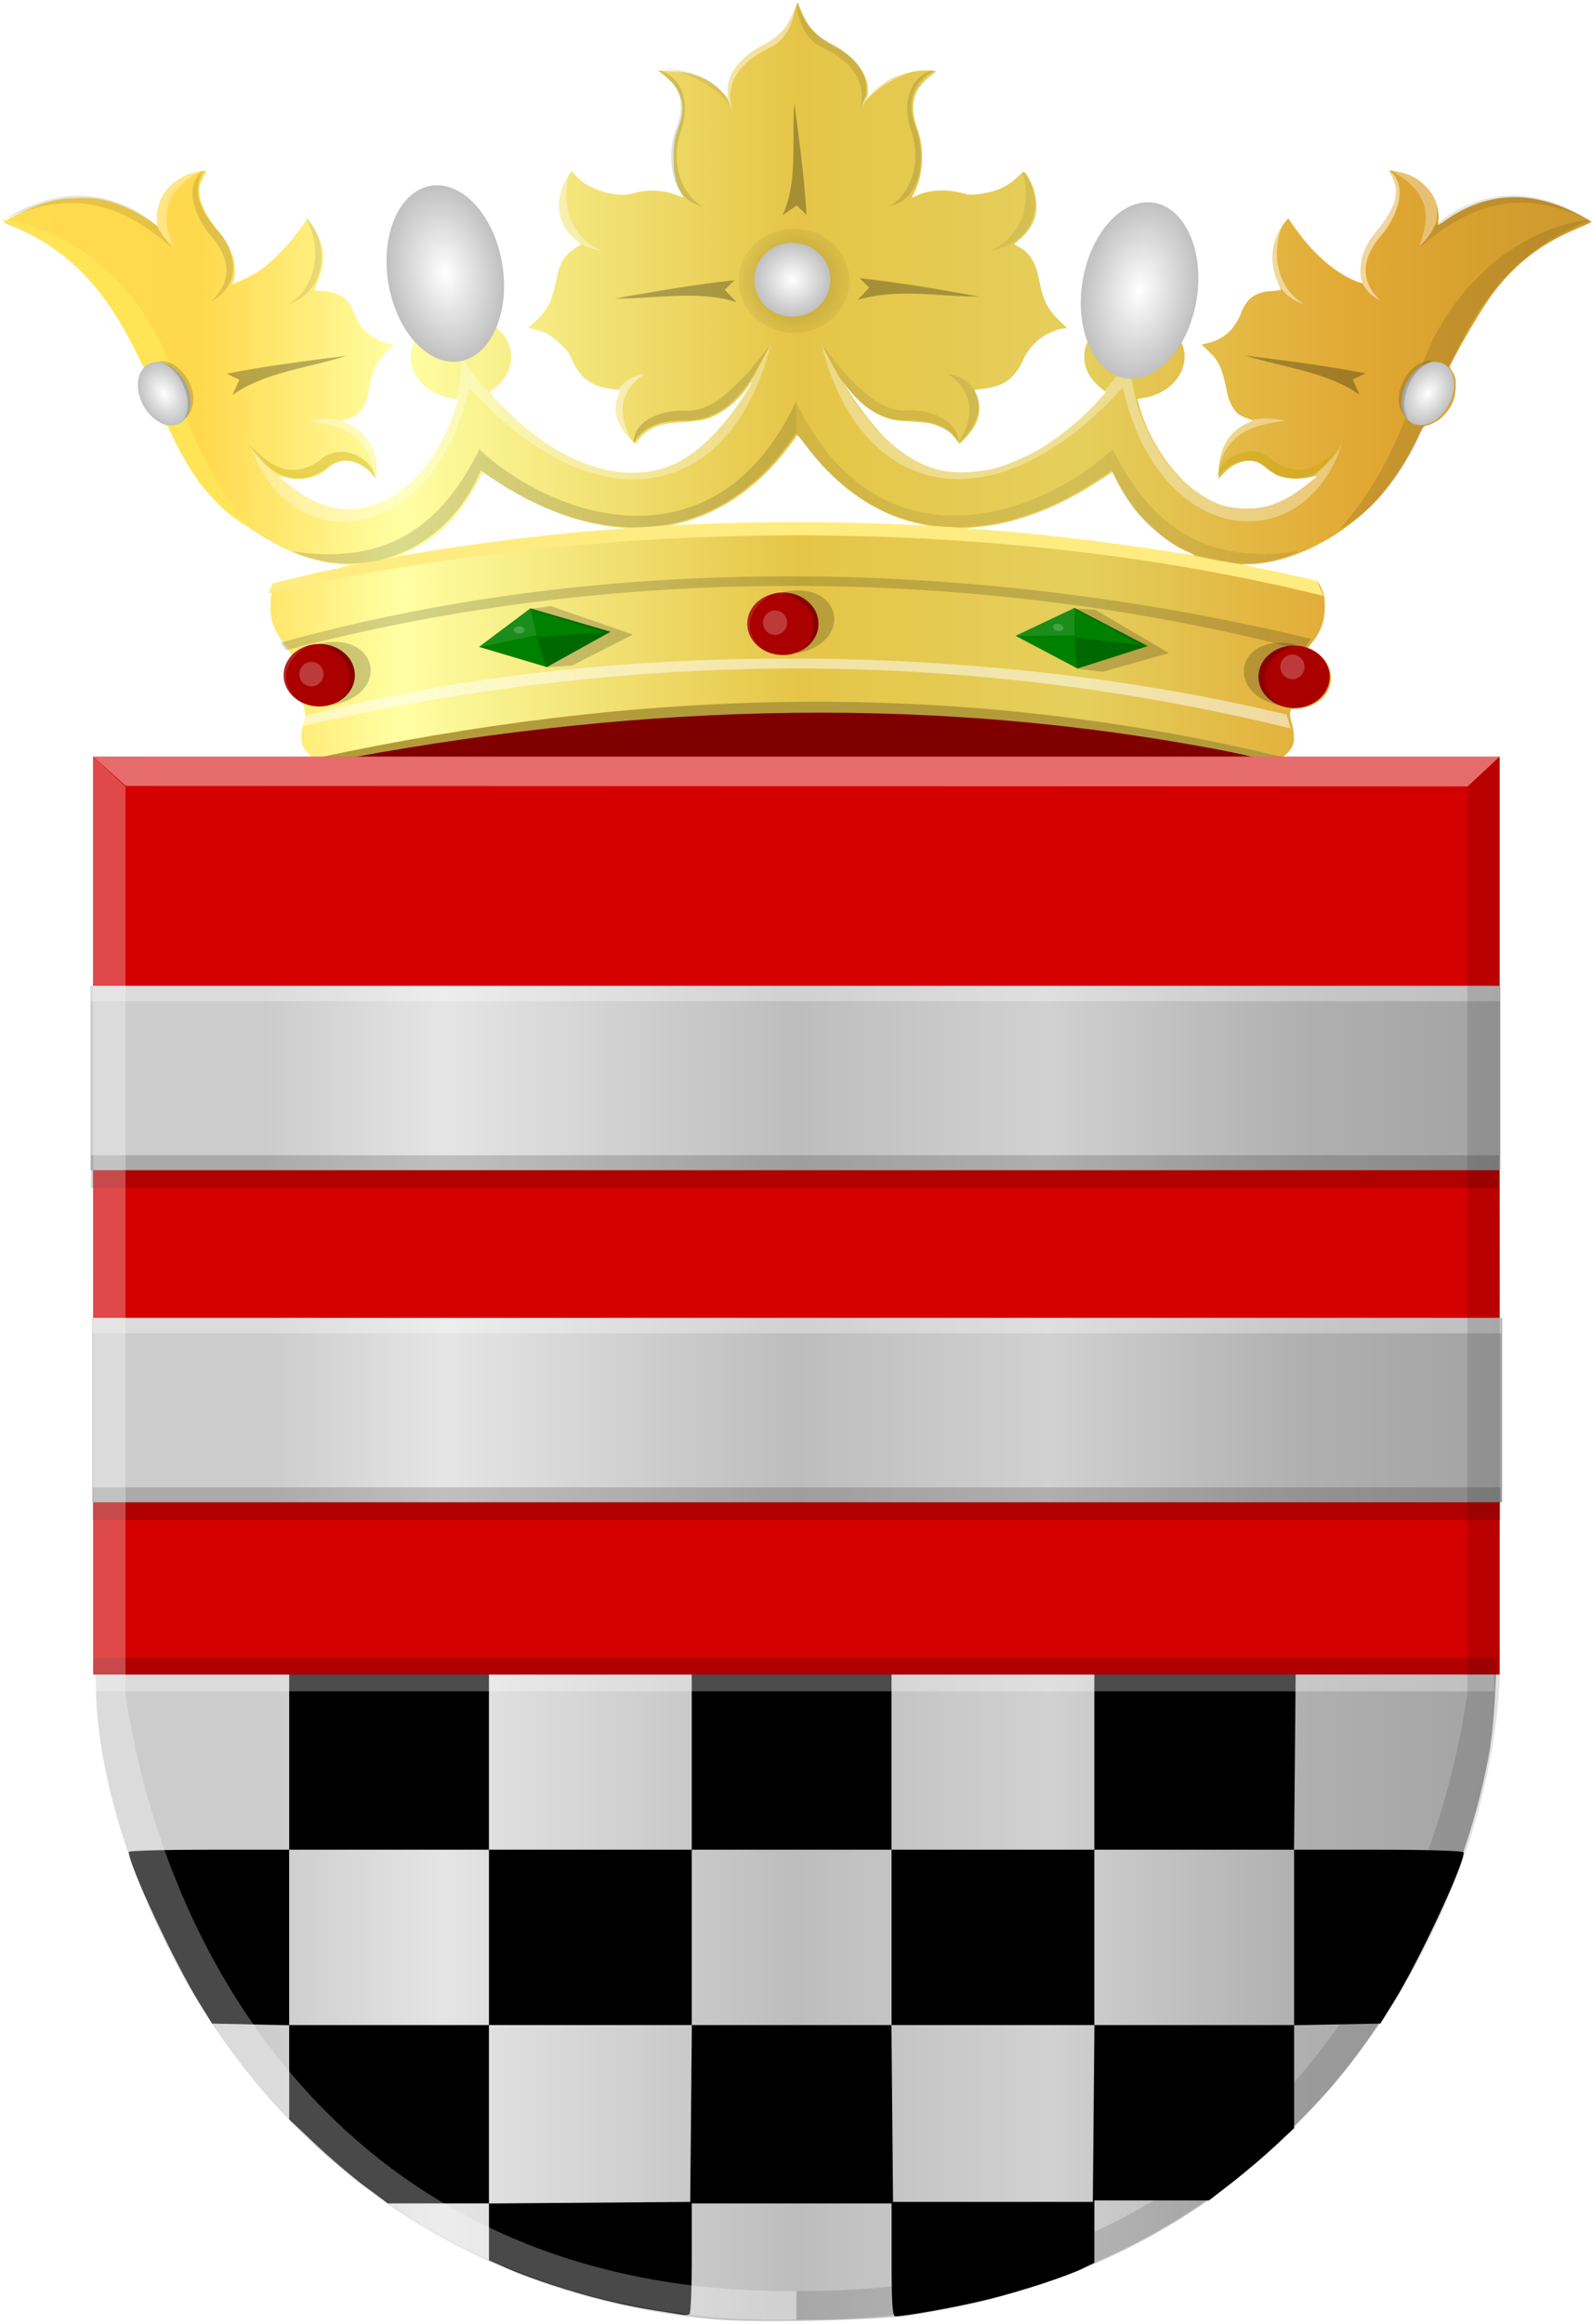 <?xml version="1.0" encoding="UTF-8" standalone="no"?>
<!-- Created with Inkscape (http://www.inkscape.org/) -->

<svg
   xmlns:dc="http://purl.org/dc/elements/1.1/"
   xmlns:cc="http://creativecommons.org/ns#"
   xmlns:rdf="http://www.w3.org/1999/02/22-rdf-syntax-ns#"
   xmlns:svg="http://www.w3.org/2000/svg"
   xmlns="http://www.w3.org/2000/svg"
   xmlns:xlink="http://www.w3.org/1999/xlink"
   xmlns:sodipodi="http://sodipodi.sourceforge.net/DTD/sodipodi-0.dtd"
   xmlns:inkscape="http://www.inkscape.org/namespaces/inkscape"
   width="272.844"
   height="398.057"
   id="svg8444"
   version="1.1"
   inkscape:version="0.48.4 r9939"
   sodipodi:docname="Nieuw document 33">
  <defs
     id="defs8446">
    <linearGradient
       y2="190.137"
       x2="257.143"
       y1="190.137"
       x1="15"
       gradientTransform="matrix(0.998,0,0,0.921,-473.129,377.057)"
       gradientUnits="userSpaceOnUse"
       id="linearGradient8205"
       xlink:href="#linearGradient4070-6-1-0-0-9-6-7-7-1-0"
       inkscape:collect="always" />
    <linearGradient
       id="linearGradient4070-6-1-0-0-9-6-7-7-1-0">
      <stop
         id="stop4072-2-3-48-9-1-4-5-9-0-2"
         offset="0"
         style="stop-color:#a3a3a3;stop-opacity:1;" />
      <stop
         id="stop4074-3-2-8-5-5-6-0-3-7-8"
         offset="0.143"
         style="stop-color:#b0b0b0;stop-opacity:1;" />
      <stop
         style="stop-color:#d1d1d1;stop-opacity:1;"
         offset="0.321"
         id="stop4076-8-1-1-8-8-7-0-1-3-3" />
      <stop
         id="stop4078-2-6-3-9-6-6-5-9-4-1"
         offset="0.5"
         style="stop-color:#bdbdbd;stop-opacity:1;" />
      <stop
         style="stop-color:#e5e5e5;stop-opacity:1;"
         offset="0.75"
         id="stop4080-6-3-6-0-3-3-5-8-9-4" />
      <stop
         id="stop4082-2-8-7-0-9-9-8-65-6-3"
         offset="0.875"
         style="stop-color:#cccccc;stop-opacity:1;" />
      <stop
         style="stop-color:#cccccc;stop-opacity:1;"
         offset="1"
         id="stop4084-7-3-8-0-4-1-8-02-5-1" />
    </linearGradient>
    <linearGradient
       inkscape:collect="always"
       xlink:href="#linearGradient4070-6-1-0-0-9-6-7-7-1"
       id="linearGradient8160"
       x1="15"
       y1="190.137"
       x2="257.143"
       y2="190.137"
       gradientUnits="userSpaceOnUse"
       gradientTransform="matrix(0.998,0,0,0.921,-472.83,320.187)" />
    <linearGradient
       id="linearGradient4070-6-1-0-0-9-6-7-7-1">
      <stop
         id="stop4072-2-3-48-9-1-4-5-9-0"
         offset="0"
         style="stop-color:#a3a3a3;stop-opacity:1;" />
      <stop
         id="stop4074-3-2-8-5-5-6-0-3-7"
         offset="0.143"
         style="stop-color:#b0b0b0;stop-opacity:1;" />
      <stop
         style="stop-color:#d1d1d1;stop-opacity:1;"
         offset="0.321"
         id="stop4076-8-1-1-8-8-7-0-1-3" />
      <stop
         id="stop4078-2-6-3-9-6-6-5-9-4"
         offset="0.5"
         style="stop-color:#bdbdbd;stop-opacity:1;" />
      <stop
         style="stop-color:#e5e5e5;stop-opacity:1;"
         offset="0.75"
         id="stop4080-6-3-6-0-3-3-5-8-9" />
      <stop
         id="stop4082-2-8-7-0-9-9-8-65-6"
         offset="0.875"
         style="stop-color:#cccccc;stop-opacity:1;" />
      <stop
         style="stop-color:#cccccc;stop-opacity:1;"
         offset="1"
         id="stop4084-7-3-8-0-4-1-8-02-5" />
    </linearGradient>
    <linearGradient
       inkscape:collect="always"
       xlink:href="#linearGradient4070-6-1-0-0-9-6-7-7-1"
       id="linearGradient5797"
       x1="-934.539"
       y1="600.685"
       x2="-469.469"
       y2="600.685"
       gradientUnits="userSpaceOnUse"
       gradientTransform="matrix(-0.519,0,0,0.509,-27.16,268.61)" />
    <linearGradient
       id="linearGradient8303">
      <stop
         id="stop8305"
         offset="0"
         style="stop-color:#a3a3a3;stop-opacity:1;" />
      <stop
         id="stop8307"
         offset="0.143"
         style="stop-color:#b0b0b0;stop-opacity:1;" />
      <stop
         style="stop-color:#d1d1d1;stop-opacity:1;"
         offset="0.321"
         id="stop8309" />
      <stop
         id="stop8311"
         offset="0.5"
         style="stop-color:#bdbdbd;stop-opacity:1;" />
      <stop
         style="stop-color:#e5e5e5;stop-opacity:1;"
         offset="0.75"
         id="stop8313" />
      <stop
         id="stop8315"
         offset="0.875"
         style="stop-color:#cccccc;stop-opacity:1;" />
      <stop
         style="stop-color:#cccccc;stop-opacity:1;"
         offset="1"
         id="stop8317" />
    </linearGradient>
    <radialGradient
       gradientUnits="userSpaceOnUse"
       gradientTransform="matrix(1,0,0,0.92,0,4.098)"
       r="9.137"
       fy="51.274"
       fx="283.951"
       cy="51.274"
       cx="283.951"
       id="radialGradient3851-2-3-8-8"
       xlink:href="#linearGradient3845-3-3-5-6"
       inkscape:collect="always" />
    <linearGradient
       id="linearGradient3845-3-3-5-6"
       inkscape:collect="always">
      <stop
         id="stop3847-2-1-6-0"
         offset="0"
         style="stop-color:#ffffff;stop-opacity:1;" />
      <stop
         id="stop3849-2-0-6-2"
         offset="1"
         style="stop-color:#ffffff;stop-opacity:0;" />
    </linearGradient>
    <radialGradient
       gradientUnits="userSpaceOnUse"
       gradientTransform="matrix(1,0,0,0.92,0,4.098)"
       r="9.137"
       fy="51.274"
       fx="283.951"
       cy="51.274"
       cx="283.951"
       id="radialGradient3851-7-2-8-3-4"
       xlink:href="#linearGradient3845-9-3-9-4-8"
       inkscape:collect="always" />
    <linearGradient
       id="linearGradient3845-9-3-9-4-8"
       inkscape:collect="always">
      <stop
         id="stop3847-5-3-0-7-6"
         offset="0"
         style="stop-color:#ffffff;stop-opacity:1;" />
      <stop
         id="stop3849-4-4-0-8-5"
         offset="1"
         style="stop-color:#ffffff;stop-opacity:0;" />
    </linearGradient>
    <radialGradient
       inkscape:collect="always"
       xlink:href="#linearGradient3965-7-1-9"
       id="radialGradient4282-8-0"
       gradientUnits="userSpaceOnUse"
       gradientTransform="matrix(1,0,0,0.923,0,3.947)"
       cx="283.951"
       cy="51.274"
       fx="283.951"
       fy="51.274"
       r="9.487" />
    <linearGradient
       id="linearGradient3965-7-1-9"
       inkscape:collect="always">
      <stop
         id="stop3967-2-6-0"
         offset="0"
         style="stop-color:#000000;stop-opacity:1;" />
      <stop
         id="stop3969-5-3-0"
         offset="1"
         style="stop-color:#000000;stop-opacity:0;" />
    </linearGradient>
    <filter
       height="1.353"
       y="-0.177"
       width="1.319"
       x="-0.16"
       id="filter4053-5-8-4-6"
       inkscape:collect="always"
       color-interpolation-filters="sRGB">
      <feGaussianBlur
         id="feGaussianBlur4055-2-7-0-1"
         stdDeviation="1.011"
         inkscape:collect="always" />
    </filter>
    <radialGradient
       gradientUnits="userSpaceOnUse"
       gradientTransform="matrix(1,0,0,0.92,0,4.098)"
       r="9.137"
       fy="51.274"
       fx="283.951"
       cy="51.274"
       cx="283.951"
       id="radialGradient3851-5-6-6-3"
       xlink:href="#linearGradient3845-7-2-1-8"
       inkscape:collect="always" />
    <linearGradient
       id="linearGradient3845-7-2-1-8"
       inkscape:collect="always">
      <stop
         id="stop3847-6-7-7-9"
         offset="0"
         style="stop-color:#ffffff;stop-opacity:1;" />
      <stop
         id="stop3849-1-5-2-3"
         offset="1"
         style="stop-color:#ffffff;stop-opacity:0;" />
    </linearGradient>
    <radialGradient
       gradientUnits="userSpaceOnUse"
       gradientTransform="matrix(1,0,0,0.92,0,4.098)"
       r="9.137"
       fy="51.274"
       fx="283.951"
       cy="51.274"
       cx="283.951"
       id="radialGradient3851-5-8-4"
       xlink:href="#linearGradient3845-7-5-4"
       inkscape:collect="always" />
    <linearGradient
       id="linearGradient3845-7-5-4"
       inkscape:collect="always">
      <stop
         id="stop3847-6-8-6"
         offset="0"
         style="stop-color:#ffffff;stop-opacity:1;" />
      <stop
         id="stop3849-1-7-0"
         offset="1"
         style="stop-color:#ffffff;stop-opacity:0;" />
    </linearGradient>
    <radialGradient
       gradientUnits="userSpaceOnUse"
       gradientTransform="matrix(1,0,0,0.92,0,4.098)"
       r="9.137"
       fy="51.274"
       fx="283.951"
       cy="51.274"
       cx="283.951"
       id="radialGradient3851-2-3-6"
       xlink:href="#linearGradient3845-3-3-6"
       inkscape:collect="always" />
    <linearGradient
       id="linearGradient3845-3-3-6"
       inkscape:collect="always">
      <stop
         id="stop3847-2-1-1"
         offset="0"
         style="stop-color:#ffffff;stop-opacity:1;" />
      <stop
         id="stop3849-2-0-8"
         offset="1"
         style="stop-color:#ffffff;stop-opacity:0;" />
    </linearGradient>
    <linearGradient
       y2="404.417"
       x2="559.209"
       y1="404.417"
       x1="80.818"
       gradientTransform="matrix(-0.569,0,0,0.543,519.409,70.527)"
       gradientUnits="userSpaceOnUse"
       id="linearGradient7316"
       xlink:href="#linearGradient7293-4-5-5-3-0-83-8-1-2-9"
       inkscape:collect="always" />
    <linearGradient
       id="linearGradient7293-4-5-5-3-0-83-8-1-2-9">
      <stop
         style="stop-color:#cc992d;stop-opacity:1;"
         offset="0"
         id="stop5392-3-6-1-0-6-0-8-4-6" />
      <stop
         style="stop-color:#e1a832;stop-opacity:1;"
         offset="0.143"
         id="stop7305-6-3-4-7-8-1-3-1-3" />
      <stop
         id="stop8194-1-0-7-8-2-8-7-5-0-7"
         offset="0.321"
         style="stop-color:#e5cf5c;stop-opacity:1;" />
      <stop
         style="stop-color:#e5c547;stop-opacity:1;"
         offset="0.5"
         id="stop7301-0-2-2-9-5-6-7-7-3-8" />
      <stop
         id="stop7303-5-9-4-8-5-1-4-1-7-8"
         offset="0.75"
         style="stop-color:#ffffa3;stop-opacity:1;" />
      <stop
         style="stop-color:#ffd94d;stop-opacity:1;"
         offset="0.875"
         id="stop7526-6-9-6-4-2-6-6-4-3-2" />
      <stop
         id="stop7297-8-3-4-1-67-7-7-9-9"
         offset="1"
         style="stop-color:#ffdb4e;stop-opacity:1;" />
    </linearGradient>
    <linearGradient
       y2="404.417"
       x2="559.209"
       y1="404.417"
       x1="80.818"
       gradientTransform="matrix(-0.569,0,0,0.543,519.409,156.21)"
       gradientUnits="userSpaceOnUse"
       id="linearGradient8442"
       xlink:href="#linearGradient7293-4-5-5-3-0-83-8-1-2-9"
       inkscape:collect="always" />
  </defs>
  <sodipodi:namedview
     id="base"
     pagecolor="#ffffff"
     bordercolor="#666666"
     borderopacity="1.0"
     inkscape:pageopacity="0.0"
     inkscape:pageshadow="2"
     inkscape:zoom="0.35"
     inkscape:cx="174.28125"
     inkscape:cy="176.35058"
     inkscape:document-units="px"
     inkscape:current-layer="layer1"
     showgrid="false"
     fit-margin-top="0"
     fit-margin-left="0"
     fit-margin-right="0"
     fit-margin-bottom="0"
     inkscape:window-width="1600"
     inkscape:window-height="837"
     inkscape:window-x="-8"
     inkscape:window-y="-8"
     inkscape:window-maximized="1" />
  <g
     inkscape:label="Laag 1"
     inkscape:groupmode="layer"
     id="layer1"
     transform="translate(-200.719,-310.656)">
    <path
       style="fill:url(#linearGradient8442);fill-opacity:1"
       d="m 254.036,440.131 c -0.361,-0.256 -0.889,-0.836 -1.174,-1.287 -0.468,-0.741 -0.515,-0.96 -0.48,-2.23 0.024,-0.902 0.168,-1.727 0.399,-2.293 0.323,-0.792 0.337,-1.003 0.136,-2.006 -0.212,-1.054 -0.289,-1.175 -1.299,-2.032 -1.916,-1.626 -2.425,-3.794 -1.405,-5.991 0.435,-0.937 0.469,-1.139 0.287,-1.72 -0.113,-0.362 -0.517,-1.013 -0.897,-1.446 -0.954,-1.088 -1.833,-2.632 -2.202,-3.869 -0.516,-1.729 -0.385,-5.226 0.23,-6.125 0.32,-0.468 0.587,-0.571 3.336,-1.283 1.643,-0.426 4.533,-1.13 6.421,-1.564 2.888,-0.665 3.337,-0.807 2.824,-0.895 -0.335,-0.058 -0.932,-0.105 -1.326,-0.105 -0.394,0 -1.414,-0.14 -2.266,-0.312 -4.649,-0.934 -8.746,-2.828 -14.084,-6.512 -2.853,-1.968 -4.911,-3.906 -6.941,-6.535 -1.528,-1.978 -4.008,-6.164 -5.172,-8.727 -0.647,-1.425 -0.767,-1.581 -1.336,-1.743 -0.874,-0.249 -2.56,-1.624 -3.208,-2.618 -0.906,-1.388 -1.231,-2.454 -1.237,-4.053 -0.007,-1.238 0.064,-1.57 0.476,-2.287 l 0.481,-0.838 -1.525,-2.944 c -2.674,-5.161 -4.32,-7.76 -6.8,-10.734 -3.984,-4.778 -9.048,-8.484 -14.532,-10.636 -0.745,-0.292 -1.354,-0.577 -1.354,-0.633 0,-0.211 3.894,-2.193 5.454,-2.776 2.638,-0.985 4.208,-1.291 7.057,-1.374 1.803,-0.052 2.894,-0.006 3.831,0.165 2.859,0.521 6.053,1.892 8.693,3.73 l 1.29,0.898 -0.113,-0.935 c -0.149,-1.227 0.308,-3.118 1.067,-4.413 1.198,-2.045 3.688,-3.631 6.24,-3.974 0.616,-0.083 1.144,-0.132 1.172,-0.11 0.029,0.023 -0.161,0.396 -0.421,0.828 -0.749,1.248 -0.963,2.423 -0.69,3.796 0.29,1.457 1.485,3.645 2.928,5.36 1.372,1.631 2.21,3.054 2.697,4.583 0.456,1.433 0.51,3.454 0.113,4.273 -0.149,0.307 -0.231,0.558 -0.182,0.558 0.181,0 2.624,-1.084 3.347,-1.485 2.908,-1.613 6.224,-4.937 9.029,-9.05 l 0.434,-0.637 0.36,0.396 c 0.198,0.218 0.696,0.975 1.107,1.683 1.55,2.671 1.693,5.408 0.444,8.48 -0.263,0.647 -0.521,1.292 -0.572,1.434 -0.079,0.215 0.135,0.272 1.305,0.349 1.617,0.105 2.925,0.547 3.827,1.293 0.743,0.614 1,1.016 1.64,2.562 0.266,0.644 0.727,1.541 1.023,1.992 1.02,1.555 3.229,2.96 5.071,3.224 0.385,0.055 0.7,0.11 0.7,0.122 0,0.012 -0.485,0.461 -1.077,0.998 -1.821,1.649 -2.747,3.564 -3.224,6.664 -0.465,3.023 -1.616,4.507 -4,5.157 l -0.739,0.201 0.93,0.354 c 0.512,0.194 1.443,0.763 2.07,1.263 1.98,1.58 3.053,4.032 3.053,6.981 l 0,1.382 -0.528,-0.628 c -1.721,-2.045 -4.365,-2.959 -6.267,-2.165 -0.469,0.196 -1.044,0.549 -1.278,0.786 -1.748,1.763 -4.785,2.456 -7.603,1.735 -0.553,-0.142 -1.035,-0.233 -1.07,-0.202 -0.132,0.114 3.078,2.646 4.15,3.272 3.267,1.91 6.182,2.624 9.327,2.285 4.471,-0.482 9.076,-3.541 12.396,-8.231 1.827,-2.582 3.645,-6.275 4.414,-8.97 0.164,-0.575 0.342,-1.173 0.395,-1.328 0.075,-0.221 -0.017,-0.282 -0.43,-0.283 -0.289,0 -0.913,-0.103 -1.385,-0.226 -4.181,-1.094 -6.794,-4.449 -6.167,-7.919 0.767,-4.245 5.625,-6.949 10.651,-5.928 1.597,0.324 2.834,0.928 4.048,1.974 3.273,2.821 3.214,7.248 -0.134,10.028 l -1.145,0.95 0.532,0.662 c 1.067,1.327 3.971,4.12 5.889,5.663 9.056,7.287 18.504,9.374 25.786,5.695 3.524,-1.78 7.31,-5.444 10.597,-10.254 1.257,-1.84 2.438,-3.768 2.119,-3.46 -0.092,0.088 -0.584,0.698 -1.094,1.353 -1.936,2.491 -4.588,4.39 -6.988,5.007 -0.722,0.185 -2.296,0.377 -3.848,0.469 -2.851,0.169 -3.977,0.416 -5.379,1.182 -0.95,0.519 -2.358,1.903 -2.358,2.317 0,0.41 -0.432,0.146 -1.335,-0.817 -2.244,-2.392 -2.897,-5.025 -1.828,-7.364 0.398,-0.871 0.452,-0.826 -1.225,-1.022 -3.617,-0.423 -5.557,-1.993 -7.087,-5.736 -0.206,-0.504 -0.784,-1.189 -1.769,-2.096 -1.566,-1.443 -2.723,-2.07 -4.439,-2.407 l -0.971,-0.191 1.261,-1.163 c 2.063,-1.903 2.784,-3.287 3.479,-6.671 0.245,-1.195 0.58,-2.499 0.743,-2.897 0.46,-1.121 1.522,-2.332 2.614,-2.98 l 0.993,-0.59 -1.147,-0.992 c -2.54,-2.198 -3.318,-5.301 -2.152,-8.588 0.377,-1.062 1.445,-2.944 1.67,-2.944 0.061,0 0.385,0.328 0.72,0.729 1.927,2.312 6.946,3.898 9.693,3.063 2.444,-0.743 5.308,-0.65 7.501,0.243 0.635,0.259 1.185,0.471 1.222,0.471 0.037,0 -0.139,-0.387 -0.39,-0.859 -0.924,-1.74 -1.246,-3.214 -1.27,-5.82 -0.023,-2.503 0.116,-3.358 0.903,-5.552 1.243,-3.466 0.55,-6.13 -2.189,-8.417 l -1.343,-1.121 2.141,0.082 c 4.071,0.156 7.07,1.482 9.268,4.096 l 0.565,0.672 -0.088,-1.182 c -0.226,-3.041 2.144,-6.094 6.378,-8.213 1.288,-0.645 2.908,-1.99 3.613,-3.001 0.331,-0.474 0.928,-1.606 1.326,-2.516 l 0.724,-1.653 0.413,1.091 c 0.227,0.6 0.715,1.634 1.084,2.298 0.819,1.475 2.542,3.013 4.421,3.947 3.822,1.899 6.245,5.092 6.056,7.98 l -0.074,1.13 0.363,-0.453 c 0.729,-0.91 2.865,-2.558 3.951,-3.049 2.066,-0.933 4.742,-1.429 6.658,-1.233 l 0.897,0.091 -1.199,0.947 c -2.907,2.296 -3.524,5.027 -2.047,9.066 1.214,3.319 0.969,7.905 -0.578,10.824 -0.246,0.465 -0.421,0.845 -0.388,0.845 0.033,0 0.43,-0.178 0.883,-0.396 1.989,-0.958 5.039,-1.116 7.72,-0.398 1.201,0.321 1.433,0.334 2.866,0.162 2.892,-0.349 4.817,-1.197 6.625,-2.919 1.179,-1.123 1.096,-1.127 1.837,0.084 0.627,1.024 1.065,2.273 1.295,3.69 0.42,2.586 -0.415,4.79 -2.531,6.679 l -1.203,1.074 0.834,0.455 c 1.891,1.031 2.89,2.674 3.473,5.711 0.671,3.497 1.484,5.073 3.674,7.121 1.163,1.087 1.175,1.108 0.653,1.111 -0.759,0.007 -2.493,0.656 -3.577,1.342 -1.354,0.857 -2.869,2.563 -3.377,3.804 -0.661,1.615 -1.785,3.142 -2.843,3.863 -1.029,0.701 -2.65,1.204 -4.442,1.379 -0.625,0.061 -1.137,0.14 -1.137,0.176 0,0.036 0.177,0.515 0.394,1.066 0.954,2.427 0.213,4.965 -2.135,7.315 l -0.842,0.842 -0.472,-0.695 c -0.898,-1.321 -2.69,-2.405 -4.661,-2.821 -0.495,-0.105 -2.05,-0.253 -3.455,-0.33 -1.836,-0.101 -2.851,-0.237 -3.609,-0.483 -2.408,-0.783 -4.741,-2.542 -6.708,-5.059 -1.323,-1.692 -1.467,-1.845 -1.013,-1.067 1.713,2.929 4.655,6.869 6.757,9.046 3.028,3.137 6.701,5.292 10.255,6.016 2.631,0.536 6.819,0.246 9.842,-0.683 1.977,-0.607 5.409,-2.178 7.254,-3.32 3.421,-2.119 7.274,-5.367 9.828,-8.286 l 1.023,-1.169 -1.139,-0.972 c -4.647,-3.968 -2.694,-10.323 3.685,-11.991 1.104,-0.289 3.602,-0.289 4.706,0 4.188,1.096 6.795,4.443 6.167,7.919 -0.531,2.942 -3.166,5.319 -6.609,5.963 l -1.384,0.259 0.332,1.224 c 1.553,5.726 5.612,11.762 9.893,14.715 2.807,1.936 4.858,2.668 7.828,2.795 3.136,0.134 5.602,-0.545 8.561,-2.358 1.384,-0.848 4.21,-3.055 4.068,-3.177 -0.042,-0.036 -0.581,0.047 -1.198,0.184 -1.92,0.429 -4.213,0.266 -5.66,-0.401 -0.226,-0.104 -0.945,-0.618 -1.598,-1.141 -1.37,-1.099 -1.784,-1.266 -3.112,-1.261 -1.621,0.007 -3.323,0.913 -4.64,2.475 l -0.53,0.628 0,-1.382 c 0,-3.724 1.775,-6.757 4.736,-8.091 0.578,-0.261 1.052,-0.511 1.052,-0.557 0,-0.046 -0.416,-0.21 -0.924,-0.366 -0.509,-0.156 -1.178,-0.467 -1.488,-0.691 -0.73,-0.529 -1.628,-2.142 -1.874,-3.366 -0.926,-4.606 -1.443,-5.763 -3.362,-7.531 l -1.117,-1.029 1.161,-0.275 c 1.418,-0.336 2.85,-1.125 3.741,-2.062 0.722,-0.759 1.703,-2.354 1.916,-3.114 0.221,-0.787 0.96,-1.932 1.609,-2.491 0.896,-0.772 2.068,-1.163 3.745,-1.249 0.796,-0.041 1.447,-0.124 1.447,-0.186 0,-0.062 -0.202,-0.542 -0.45,-1.067 -1.676,-3.555 -1.249,-7.608 1.104,-10.459 l 0.596,-0.722 1.09,1.553 c 3.125,4.451 6.93,7.782 10.51,9.201 0.546,0.216 1.031,0.36 1.079,0.319 0.047,-0.041 0,-0.271 -0.105,-0.51 -0.325,-0.736 -0.227,-2.967 0.186,-4.252 0.485,-1.507 1.188,-2.699 2.585,-4.38 3.095,-3.724 3.844,-6.648 2.366,-9.238 -0.251,-0.439 -0.421,-0.829 -0.377,-0.867 0.19,-0.164 2.528,0.367 3.596,0.818 1.436,0.605 3.148,2.123 3.863,3.424 0.688,1.253 1.094,3.001 0.961,4.143 -0.059,0.509 -0.066,0.925 -0.014,0.925 0.051,0 0.575,-0.339 1.164,-0.754 6.309,-4.441 13.082,-5.193 20.285,-2.252 1.755,0.717 4.79,2.306 4.771,2.498 -0.007,0.058 -1.116,0.571 -2.467,1.139 -5.992,2.523 -10.342,5.835 -14.173,10.792 -1.586,2.052 -4.596,7.003 -6.768,11.133 l -0.902,1.715 0.536,0.941 c 0.48,0.843 0.534,1.099 0.522,2.47 -0.019,2.136 -0.786,3.789 -2.49,5.37 -0.652,0.605 -2.241,1.384 -2.828,1.387 -0.197,0 -0.55,0.584 -1.097,1.812 -1.641,3.679 -4.436,7.95 -7.077,10.813 -6.011,6.516 -14.936,10.97 -22.138,11.049 -1.192,0.013 -1.262,0.03 -0.676,0.168 0.359,0.085 3.258,0.733 6.442,1.442 3.184,0.708 5.928,1.324 6.099,1.367 0.183,0.047 0.519,0.572 0.82,1.283 0.435,1.029 0.51,1.454 0.511,2.931 0.007,2.578 -0.671,4.406 -2.399,6.5 -0.615,0.746 -0.616,0.75 -0.197,0.841 0.726,0.157 2.105,1.182 2.67,1.984 2.474,3.513 0.029,7.822 -4.654,8.199 l -1.239,0.1 -0.116,0.591 c -0.075,0.382 0.02,1.013 0.268,1.785 0.232,0.722 0.383,1.673 0.382,2.404 0,1.047 -0.077,1.323 -0.557,2.045 -0.306,0.459 -0.838,1.02 -1.183,1.247 l -0.628,0.412 -82.709,0 -82.709,0 -0.656,-0.466 z m 18.31,-34.768 c 8.617,-1.4 21.192,-2.843 32.958,-3.781 l 4.482,-0.357 -1.931,-0.123 c -7.369,-0.469 -15.012,-3.337 -22.905,-8.594 l -1.494,-0.995 -0.264,0.522 c -3.411,6.736 -7.219,10.716 -12.62,13.192 -0.719,0.33 -1.265,0.601 -1.214,0.603 0.051,0 1.396,-0.208 2.988,-0.467 z m 132.092,-0.107 c -2.241,-1.024 -3.48,-1.842 -5.684,-3.749 -3.017,-2.611 -4.882,-5.101 -7.104,-9.485 l -0.272,-0.536 -1.675,1.101 c -5.27,3.463 -9.621,5.549 -14.669,7.034 -2.549,0.75 -4.96,1.178 -7.842,1.394 -1.271,0.095 -2.333,0.192 -2.361,0.216 -0.028,0.024 1.357,0.131 3.077,0.239 9.412,0.589 27.173,2.611 35.338,4.024 2.51,0.434 2.614,0.413 1.192,-0.237 z M 363.33,401.054 c -0.232,-0.038 -0.568,-0.037 -0.747,0 -0.179,0.04 0.012,0.072 0.422,0.07 0.411,0 0.557,-0.035 0.325,-0.073 z m -43.647,-0.384 c 1.746,-0.089 8.468,-0.2 14.939,-0.248 10.265,-0.076 12.726,-0.045 19.316,0.245 4.154,0.182 7.592,0.298 7.641,0.256 0.049,-0.042 -0.167,-0.076 -0.479,-0.076 -0.761,0 -3.937,-0.703 -5.56,-1.231 -6.23,-2.026 -11.955,-6.366 -16.642,-12.614 -1.222,-1.629 -1.501,-1.913 -1.659,-1.685 -5.991,8.651 -13.296,13.752 -22.037,15.389 l -1.494,0.28 1.401,-0.076 c 0.77,-0.042 2.829,-0.149 4.575,-0.238 z"
       id="path25999"
       inkscape:connector-curvature="0" />
    <path
       sodipodi:nodetypes="cccc"
       id="path2834"
       d="m 415.887,440.396 -77.646,0 0,-8.881 c 27.44,1.656 54.954,3.251 77.646,8.881 z"
       style="fill:#800000;fill-opacity:1;stroke:#000000;stroke-width:1.091px;stroke-linecap:butt;stroke-linejoin:miter;stroke-opacity:0"
       inkscape:connector-curvature="0" />
    <path
       sodipodi:nodetypes="cccc"
       id="path2834-7"
       d="m 260.594,440.396 77.646,0 c 2.261,-2.44 1.213,-5.641 0,-8.881 -27.44,1.656 -54.954,3.251 -77.646,8.881 z"
       style="fill:#800000;stroke:#000000;stroke-width:1.091px;stroke-linecap:butt;stroke-linejoin:miter;stroke-opacity:0"
       inkscape:connector-curvature="0" />
    <path
       sodipodi:nodetypes="ccccc"
       id="path3633"
       d="m 247.42,410.561 c 56.004,-13.919 121.803,-13.872 178.977,-0.432 l 1.174,2.594 C 372.159,398.995 305.138,398.924 246.715,412.29 l 0.705,-1.73 z"
       style="fill:#ffec80;fill-opacity:1;stroke:#000000;stroke-width:1.091px;stroke-linecap:butt;stroke-linejoin:miter;stroke-opacity:0"
       inkscape:connector-curvature="0" />
    <path
       sodipodi:nodetypes="ccccc"
       id="path3635"
       d="m 249.768,422.019 -0.939,-1.297 c 56.973,-15.843 120,-14.229 176.628,-0.649 l -1.409,1.946 c -47.287,-12.389 -110.731,-16.822 -174.279,0 z"
       style="fill:#000000;fill-opacity:0.169;stroke:#000000;stroke-width:1.091px;stroke-linecap:butt;stroke-linejoin:miter;stroke-opacity:0"
       inkscape:connector-curvature="0" />
    <path
       sodipodi:nodetypes="ccccc"
       id="path3637"
       d="m 253.057,433.261 c 50.662,-13.401 116.331,-12.705 168.172,-0.216 l 0.705,2.378 C 367.617,422.127 310.974,421.41 251.647,435.207 l 1.409,-1.946 z"
       style="fill:#ffffff;fill-opacity:0.506;stroke:#000000;stroke-width:1.091px;stroke-linecap:butt;stroke-linejoin:miter;stroke-opacity:0"
       inkscape:connector-curvature="0" />
    <path
       sodipodi:nodetypes="ccccc"
       id="path3639"
       d="m 415.28,440.18 c -53.511,-11.056 -104.553,-8.859 -154.315,0.216 l -5.637,0 c 53.231,-11.323 107.306,-14.073 165.589,0 l -5.637,-0.216 z"
       style="fill:#b39b3b;fill-opacity:1;stroke:#000000;stroke-width:1.091px;stroke-linecap:butt;stroke-linejoin:miter;stroke-opacity:0"
       inkscape:connector-curvature="0" />
    <path
       transform="matrix(1.137,0,0,1.047,-124.464,308.05)"
       d="m 339.494,112.941 c 0,2.824 -2.405,5.113 -5.371,5.113 -2.966,0 -5.371,-2.289 -5.371,-5.113 0,-2.824 2.405,-5.113 5.371,-5.113 2.966,0 5.371,2.289 5.371,5.113 z"
       sodipodi:ry="5.1125531"
       sodipodi:rx="5.3707628"
       sodipodi:cy="112.94094"
       sodipodi:cx="334.12341"
       id="path3674"
       style="fill:#aa0000;fill-opacity:1;fill-rule:evenodd;stroke:#000000;stroke-width:3.083;stroke-linecap:square;stroke-linejoin:bevel;stroke-miterlimit:4;stroke-opacity:0;stroke-dasharray:none;stroke-dashoffset:0"
       sodipodi:type="arc" />
    <path
       sodipodi:nodetypes="ccc"
       id="path3676"
       d="m 255.274,420.906 c 10.37,-2.321 12.49,8.678 2.408,10.472 4.36,-2.161 4.374,-8.43 -2.408,-10.472 z"
       style="fill:#000000;fill-opacity:0.196;stroke:#000000;stroke-width:1.091px;stroke-linecap:butt;stroke-linejoin:miter;stroke-opacity:0"
       inkscape:connector-curvature="0" />
    <path
       sodipodi:nodetypes="ccc"
       id="path3678"
       d="m 254.941,420.753 c -4.48,0.528 -8.719,6.156 -2.574,10.319 -5.601,-4.446 -0.87,-9.534 2.574,-10.319 z"
       style="fill:#ffffff;fill-opacity:0.128;stroke:#000000;stroke-width:1.091px;stroke-linecap:butt;stroke-linejoin:miter;stroke-opacity:0"
       inkscape:connector-curvature="0" />
    <path
       transform="matrix(1.137,0,0,1.047,-125.639,309.455)"
       d="m 335.805,111.417 c 0,1.109 -0.817,2.008 -1.826,2.008 -1.008,0 -1.826,-0.899 -1.826,-2.008 0,-1.109 0.817,-2.008 1.826,-2.008 1.008,0 1.826,0.899 1.826,2.008 z"
       sodipodi:ry="2.0084004"
       sodipodi:rx="1.8258187"
       sodipodi:cy="111.4166"
       sodipodi:cx="333.97873"
       id="path3680"
       style="fill:#ffffff;fill-opacity:0.23;fill-rule:evenodd;stroke:#000000;stroke-width:3.083;stroke-linecap:square;stroke-linejoin:bevel;stroke-miterlimit:4;stroke-opacity:0;stroke-dasharray:none;stroke-dashoffset:0"
       sodipodi:type="arc" />
    <path
       transform="matrix(1.137,0,0,1.047,-45.004,299.24)"
       d="m 339.494,112.941 c 0,2.824 -2.405,5.113 -5.371,5.113 -2.966,0 -5.371,-2.289 -5.371,-5.113 0,-2.824 2.405,-5.113 5.371,-5.113 2.966,0 5.371,2.289 5.371,5.113 z"
       sodipodi:ry="5.1125531"
       sodipodi:rx="5.3707628"
       sodipodi:cy="112.94094"
       sodipodi:cx="334.12341"
       id="path3674-8"
       style="fill:#aa0000;fill-opacity:1;fill-rule:evenodd;stroke:#000000;stroke-width:3.083;stroke-linecap:square;stroke-linejoin:bevel;stroke-miterlimit:4;stroke-opacity:0;stroke-dasharray:none;stroke-dashoffset:0"
       sodipodi:type="arc" />
    <path
       sodipodi:nodetypes="ccc"
       id="path3676-8"
       d="m 334.735,412.096 c 10.37,-2.321 12.49,8.678 2.408,10.472 4.36,-2.161 4.374,-8.43 -2.408,-10.472 z"
       style="fill:#000000;fill-opacity:0.196;stroke:#000000;stroke-width:1.091px;stroke-linecap:butt;stroke-linejoin:miter;stroke-opacity:0"
       inkscape:connector-curvature="0" />
    <path
       sodipodi:nodetypes="ccc"
       id="path3678-2"
       d="m 334.403,411.943 c -4.48,0.528 -8.719,6.156 -2.574,10.319 -5.601,-4.445 -0.87,-9.534 2.574,-10.319 z"
       style="fill:#ffffff;fill-opacity:0.128;stroke:#000000;stroke-width:1.091px;stroke-linecap:butt;stroke-linejoin:miter;stroke-opacity:0"
       inkscape:connector-curvature="0" />
    <path
       d="m 335.805,111.417 c 0,1.109 -0.817,2.008 -1.826,2.008 -1.008,0 -1.826,-0.899 -1.826,-2.008 0,-1.109 0.817,-2.008 1.826,-2.008 1.008,0 1.826,0.899 1.826,2.008 z"
       sodipodi:ry="2.0084004"
       sodipodi:rx="1.8258187"
       sodipodi:cy="111.4166"
       sodipodi:cx="333.97873"
       id="path3680-4"
       style="fill:#ffffff;fill-opacity:0.23;fill-rule:evenodd;stroke:#000000;stroke-width:3.083;stroke-linecap:square;stroke-linejoin:bevel;stroke-miterlimit:4;stroke-opacity:0;stroke-dasharray:none;stroke-dashoffset:0"
       sodipodi:type="arc"
       transform="matrix(1.137,0,0,1.047,-46.178,300.645)" />
    <path
       transform="matrix(1.137,0,0,1.047,42.606,308.32)"
       d="m 339.494,112.941 c 0,2.824 -2.405,5.113 -5.371,5.113 -2.966,0 -5.371,-2.289 -5.371,-5.113 0,-2.824 2.405,-5.113 5.371,-5.113 2.966,0 5.371,2.289 5.371,5.113 z"
       sodipodi:ry="5.1125531"
       sodipodi:rx="5.3707628"
       sodipodi:cy="112.94094"
       sodipodi:cx="334.12341"
       id="path3674-5"
       style="fill:#aa0000;fill-opacity:1;fill-rule:evenodd;stroke:#000000;stroke-width:3.083;stroke-linecap:square;stroke-linejoin:bevel;stroke-miterlimit:4;stroke-opacity:0;stroke-dasharray:none;stroke-dashoffset:0"
       sodipodi:type="arc" />
    <path
       sodipodi:nodetypes="ccc"
       id="path3676-1"
       d="m 422.855,421.068 c -10.37,-2.321 -12.49,8.678 -2.408,10.472 -4.36,-2.161 -4.374,-8.43 2.408,-10.472 z"
       style="fill:#000000;fill-opacity:0.196;stroke:#000000;stroke-width:1.091px;stroke-linecap:butt;stroke-linejoin:miter;stroke-opacity:0"
       inkscape:connector-curvature="0" />
    <path
       d="m 335.805,111.417 c 0,1.109 -0.817,2.008 -1.826,2.008 -1.008,0 -1.826,-0.899 -1.826,-2.008 0,-1.109 0.817,-2.008 1.826,-2.008 1.008,0 1.826,0.899 1.826,2.008 z"
       sodipodi:ry="2.0084004"
       sodipodi:rx="1.8258187"
       sodipodi:cy="111.4166"
       sodipodi:cx="333.97873"
       id="path3680-1"
       style="fill:#ffffff;fill-opacity:0.23;fill-rule:evenodd;stroke:#000000;stroke-width:3.083;stroke-linecap:square;stroke-linejoin:bevel;stroke-miterlimit:4;stroke-opacity:0;stroke-dasharray:none;stroke-dashoffset:0"
       sodipodi:type="arc"
       transform="matrix(1.137,0,0,1.047,42.488,308.212)" />
    <path
       id="path3728"
       d="m 282.813,421.445 8.808,-6.594 13.74,4 -10.922,6.053 -11.626,-3.459 z"
       style="fill:#008000;fill-opacity:1;stroke:#000000;stroke-width:1.091px;stroke-linecap:butt;stroke-linejoin:miter;stroke-opacity:0"
       inkscape:connector-curvature="0" />
    <path
       id="path3730"
       d="m 282.755,421.499 9.924,-2.054 -1.057,-4.54 -8.867,6.594 z"
       style="fill:#ffffff;fill-opacity:0.109;stroke:#000000;stroke-width:1.091px;stroke-linecap:butt;stroke-linejoin:miter;stroke-opacity:0"
       inkscape:connector-curvature="0" />
    <path
       id="path3732"
       d="m 292.737,419.769 1.644,5.189 4.404,-0.324 10.393,-5.297 -14.034,-4.864 -3.758,0.486 13.036,4 -11.685,0.811 z"
       style="fill:#000000;fill-opacity:0.189;stroke:#000000;stroke-width:1.091px;stroke-linecap:butt;stroke-linejoin:miter;stroke-opacity:0"
       inkscape:connector-curvature="0" />
    <path
       transform="matrix(1.137,0,0,1.047,-125.639,309.455)"
       d="m 366.09,104.188 c 0,0.328 -0.358,0.594 -0.8,0.594 -0.442,0 -0.8,-0.266 -0.8,-0.594 0,-0.328 0.358,-0.594 0.8,-0.594 0.442,0 0.8,0.266 0.8,0.594 z"
       sodipodi:ry="0.59388244"
       sodipodi:rx="0.80045021"
       sodipodi:cy="104.18763"
       sodipodi:cx="365.28934"
       id="path3734"
       style="fill:#ffffff;fill-opacity:0.189;fill-rule:evenodd;stroke:#000000;stroke-width:3.083;stroke-linecap:square;stroke-linejoin:bevel;stroke-miterlimit:4;stroke-opacity:0;stroke-dasharray:none;stroke-dashoffset:0"
       sodipodi:type="arc" />
    <path
       id="path3728-1"
       d="m 374.781,419.55 10.1,-4.773 12.543,6.531 -12.047,3.841 -10.597,-5.599 z"
       style="fill:#008000;fill-opacity:1;stroke:#000000;stroke-width:1.091px;stroke-linecap:butt;stroke-linejoin:miter;stroke-opacity:0"
       inkscape:connector-curvature="0" />
    <path
       id="path3730-5"
       d="m 374.712,419.591 10.17,-0.119 -0.013,-4.643 -10.157,4.762 z"
       style="fill:#ffffff;fill-opacity:0.109;stroke:#000000;stroke-width:1.091px;stroke-linecap:butt;stroke-linejoin:miter;stroke-opacity:0"
       inkscape:connector-curvature="0" />
    <path
       id="path3732-2"
       d="m 384.867,419.801 0.442,5.39 4.381,0.522 11.36,-3.202 -12.636,-7.433 -3.786,-0.24 11.854,6.397 -11.614,-1.433 z"
       style="fill:#000000;fill-opacity:0.189;stroke:#000000;stroke-width:1.091px;stroke-linecap:butt;stroke-linejoin:miter;stroke-opacity:0"
       inkscape:connector-curvature="0" />
    <path
       d="m 366.09,104.188 c 0,0.328 -0.358,0.594 -0.8,0.594 -0.442,0 -0.8,-0.266 -0.8,-0.594 0,-0.328 0.358,-0.594 0.8,-0.594 0.442,0 0.8,0.266 0.8,0.594 z"
       sodipodi:ry="0.59388244"
       sodipodi:rx="0.80045021"
       sodipodi:cy="104.18763"
       sodipodi:cx="365.28934"
       id="path3734-7"
       style="fill:#ffffff;fill-opacity:0.189;fill-rule:evenodd;stroke:#000000;stroke-width:3.083;stroke-linecap:square;stroke-linejoin:bevel;stroke-miterlimit:4;stroke-opacity:0;stroke-dasharray:none;stroke-dashoffset:0"
       sodipodi:type="arc"
       transform="matrix(1.112,0.217,-0.235,1.024,0.362,232.159)" />
    <path
       sodipodi:nodetypes="ccccc"
       id="path3791"
       d="m 200.914,348.296 c 15.605,6.243 20.502,17.358 25.014,26.484 3.932,10.583 8.248,21.229 17.968,26.484 -5.117,-5.715 -10.572,-14.781 -13.858,-27.241 -3.003,-10.124 -13.58,-23.867 -29.125,-25.727 z"
       style="fill:#ffe556;fill-opacity:1;stroke:#000000;stroke-width:1.091px;stroke-linecap:butt;stroke-linejoin:miter;stroke-opacity:0"
       inkscape:connector-curvature="0" />
    <path
       sodipodi:nodetypes="ccsccc"
       id="path3793"
       d="m 243.544,386.671 c 18.275,25.181 36.593,1.484 36.289,-14.701 7.576,10.866 16.658,17.542 25.345,19.125 11.244,2.05 19.121,-4.742 27.62,-21.395 -6.784,26.825 -29.763,31.481 -51.673,7.351 -6.073,27.528 -30.99,29.708 -37.58,9.621 z"
       style="fill:#ffffff;fill-opacity:0.327;stroke:#000000;stroke-width:1.091px;stroke-linecap:butt;stroke-linejoin:miter;stroke-opacity:0"
       inkscape:connector-curvature="0" />
    <path
       sodipodi:nodetypes="cccccc"
       id="path3795"
       d="m 250.708,405.048 c 11.976,5.461 26.418,0.385 32.413,-13.837 16.751,12.348 39.121,15.725 54.022,-6.378 l 0,-5.405 c -13.603,28.885 -40.866,20.559 -54.257,8.215 -5.969,11.837 -14.697,20.174 -32.178,17.404 z"
       style="fill:#000000;fill-opacity:0.144;stroke:#000000;stroke-width:1.091px;stroke-linecap:butt;stroke-linejoin:miter;stroke-opacity:0"
       inkscape:connector-curvature="0" />
    <path
       sodipodi:nodetypes="ccccc"
       id="path3797"
       d="m 239.567,374.646 2.159,1.07 -1.163,2.599 c 5.445,-3.91 12.974,-4.625 19.598,-6.726 -6.996,0.863 -14.029,1.785 -20.594,3.057 z"
       style="fill:#000000;fill-opacity:0.28;stroke:#000000;stroke-width:1.091px;stroke-linecap:butt;stroke-linejoin:miter;stroke-opacity:0"
       inkscape:connector-curvature="0" />
    <path
       sodipodi:nodetypes="ccccc"
       id="path3797-1"
       d="m 326.613,358.639 -1.674,1.649 2.004,2.121 c -6.517,-2.104 -13.899,-0.566 -20.906,-0.61 6.929,-1.24 13.913,-2.435 20.576,-3.16 z"
       style="fill:#000000;fill-opacity:0.28;stroke:#000000;stroke-width:1.091px;stroke-linecap:butt;stroke-linejoin:miter;stroke-opacity:0"
       inkscape:connector-curvature="0" />
    <path
       d="m 291.547,51.274 c 0,3.791 -3.401,6.865 -7.595,6.865 -4.195,0 -7.595,-3.074 -7.595,-6.865 0,-3.791 3.401,-6.865 7.595,-6.865 4.195,0 7.595,3.074 7.595,6.865 z"
       sodipodi:ry="6.865078"
       sodipodi:rx="7.5954056"
       sodipodi:cy="51.274128"
       sodipodi:cx="283.95132"
       id="path3821-1"
       style="fill:#b3b3b3;fill-opacity:1;fill-rule:evenodd;stroke:#000000;stroke-width:3.083;stroke-linecap:square;stroke-linejoin:bevel;stroke-miterlimit:4;stroke-opacity:0;stroke-dasharray:none;stroke-dashoffset:0"
       sodipodi:type="arc"
       transform="matrix(1.274,-0.275,0.405,2.18,-105.487,323.814)" />
    <path
       d="m 291.547,51.274 c 0,3.791 -3.401,6.865 -7.595,6.865 -4.195,0 -7.595,-3.074 -7.595,-6.865 0,-3.791 3.401,-6.865 7.595,-6.865 4.195,0 7.595,3.074 7.595,6.865 z"
       sodipodi:ry="6.865078"
       sodipodi:rx="7.5954056"
       sodipodi:cy="51.274128"
       sodipodi:cx="283.95132"
       id="path3821-4-6"
       style="fill:url(#radialGradient3851-2-3-6);fill-opacity:1;fill-rule:evenodd;stroke:#000000;stroke-width:3.083;stroke-linecap:square;stroke-linejoin:bevel;stroke-miterlimit:4;stroke-opacity:0;stroke-dasharray:none;stroke-dashoffset:0"
       sodipodi:type="arc"
       transform="matrix(1.274,-0.275,0.405,2.18,-105.487,323.814)" />
    <path
       d="m 291.547,51.274 c 0,3.791 -3.401,6.865 -7.595,6.865 -4.195,0 -7.595,-3.074 -7.595,-6.865 0,-3.791 3.401,-6.865 7.595,-6.865 4.195,0 7.595,3.074 7.595,6.865 z"
       sodipodi:ry="6.865078"
       sodipodi:rx="7.5954056"
       sodipodi:cy="51.274128"
       sodipodi:cx="283.95132"
       id="path3821-8"
       style="fill:#b3b3b3;fill-opacity:1;fill-rule:evenodd;stroke:#000000;stroke-width:5.011;stroke-linecap:square;stroke-linejoin:bevel;stroke-miterlimit:4;stroke-opacity:0;stroke-dasharray:none;stroke-dashoffset:0"
       sodipodi:type="arc"
       transform="matrix(0.505,-0.193,0.344,0.761,67.823,393.867)" />
    <path
       d="m 291.547,51.274 c 0,3.791 -3.401,6.865 -7.595,6.865 -4.195,0 -7.595,-3.074 -7.595,-6.865 0,-3.791 3.401,-6.865 7.595,-6.865 4.195,0 7.595,3.074 7.595,6.865 z"
       sodipodi:ry="6.865078"
       sodipodi:rx="7.5954056"
       sodipodi:cy="51.274128"
       sodipodi:cx="283.95132"
       id="path3821-4-9"
       style="fill:url(#radialGradient3851-5-8-4);fill-opacity:1;fill-rule:evenodd;stroke:#000000;stroke-width:5.011;stroke-linecap:square;stroke-linejoin:bevel;stroke-miterlimit:4;stroke-opacity:0;stroke-dasharray:none;stroke-dashoffset:0"
       sodipodi:type="arc"
       transform="matrix(0.505,-0.193,0.344,0.761,67.823,393.867)" />
    <path
       sodipodi:nodetypes="ccc"
       id="path4057"
       d="m 227.982,372.544 c 4.083,-0.684 8.335,7.05 4.194,9.937 1.85,-2.41 -0.007,-8.553 -4.194,-9.937 z"
       style="fill:#000000;fill-opacity:0.161;stroke:#000000;stroke-width:1.091px;stroke-linecap:butt;stroke-linejoin:miter;stroke-opacity:0"
       inkscape:connector-curvature="0" />
    <path
       sodipodi:nodetypes="ccc"
       id="path4059"
       d="m 235.747,339.638 c -7.569,3.79 -7.247,8.425 -5.398,13.224 -6.621,-5.578 -1.464,-13.404 5.398,-13.224 z"
       style="fill:#ffffff;fill-opacity:0.322;stroke:#000000;stroke-width:1.091px;stroke-linecap:butt;stroke-linejoin:miter;stroke-opacity:0"
       inkscape:connector-curvature="0" />
    <path
       sodipodi:nodetypes="cccsc"
       id="path4061"
       d="m 201.284,348.352 c 9.231,-4.308 18.235,-4.782 28.982,4.815 -1.05,-1.425 -2.239,-2.978 -2.657,-3.822 -3.945,-3.639 -10.609,-6.32 -17.794,-4.666 -2.829,0.651 -5.737,1.793 -8.53,3.673 z"
       style="fill:#000000;fill-opacity:0.103;stroke:#000000;stroke-width:1.091px;stroke-linecap:butt;stroke-linejoin:miter;stroke-opacity:0"
       inkscape:connector-curvature="0" />
    <path
       sodipodi:nodetypes="ccccc"
       id="path4063"
       d="m 235.83,339.638 c -2.463,3.414 -0.908,6.828 1.91,10.242 2.993,2.818 5.057,9.3 -0.747,12.306 1.958,-1.769 4.696,-5.865 -0.415,-11.466 -3.366,-4.322 -3.968,-9.076 -0.747,-11.083 z"
       style="fill:#000000;fill-opacity:0.123;stroke:#000000;stroke-width:1.091px;stroke-linecap:butt;stroke-linejoin:miter;stroke-opacity:0"
       inkscape:connector-curvature="0" />
    <path
       sodipodi:nodetypes="ccc"
       id="path4065"
       d="m 253.057,347.864 c 3.302,5.825 1.448,12.632 -3.171,15.026 7.438,-2.403 7.169,-11.509 3.171,-15.026 z"
       style="fill:#000000;fill-opacity:0.092;stroke:#000000;stroke-width:1.091px;stroke-linecap:butt;stroke-linejoin:miter;stroke-opacity:0"
       inkscape:connector-curvature="0" />
    <path
       sodipodi:nodetypes="ccccc"
       id="path4067"
       d="m 243.427,386.833 c 2.23,1.962 6.042,6.781 11.979,2.756 3.916,-3.715 9.686,0.02 9.571,2.973 -0.883,-1.641 -4.865,-5.03 -8.632,-1.405 -5.476,3.601 -10.291,-0.068 -12.918,-4.324 z"
       style="fill:#c2a400;fill-opacity:0.352;stroke:#000000;stroke-width:1.091px;stroke-linecap:butt;stroke-linejoin:miter;stroke-opacity:0"
       inkscape:connector-curvature="0" />
    <path
       sodipodi:nodetypes="ccc"
       id="path4069"
       d="m 264.977,392.38 c 0.453,-6.635 -3.529,-11.403 -11.543,-9.631 3.028,0.633 10.36,0.714 11.543,9.631 z"
       style="fill:#ffffff;fill-opacity:0.383;stroke:#000000;stroke-width:1.091px;stroke-linecap:butt;stroke-linejoin:miter;stroke-opacity:0"
       inkscape:connector-curvature="0" />
    <path
       sodipodi:nodetypes="ccc"
       id="path4065-8"
       d="m 298.53,339.664 c -2.257,6.233 0.581,12.302 5.553,13.991 -8.816,-1.287 -9.592,-9.934 -5.553,-13.991 z"
       style="fill:#ffffff;fill-opacity:0.375;stroke:#000000;stroke-width:1.091px;stroke-linecap:butt;stroke-linejoin:miter;stroke-opacity:0"
       inkscape:connector-curvature="0" />
    <path
       sodipodi:nodetypes="ccccc"
       id="path4063-2"
       d="m 313.288,322.626 c 4.156,2.408 4.898,5.764 3.407,9.83 -1.561,3.375 -1.894,12.448 4.643,13.591 -2.544,-0.945 -6.278,-6.097 -3.884,-13.071 1.7,-5.06 -0.083,-9.546 -4.166,-10.35 z"
       style="fill:#000000;fill-opacity:0.123;stroke:#000000;stroke-width:1.091px;stroke-linecap:butt;stroke-linejoin:miter;stroke-opacity:0"
       inkscape:connector-curvature="0" />
    <path
       sodipodi:nodetypes="ccccc"
       id="path4115"
       d="m 337.143,310.895 c -0.986,2.474 -2.047,4.913 -4.874,6.54 -5.172,2.681 -9.125,6.395 -6.048,12.161 -1.226,-4.25 0.57,-7.963 6.694,-10.918 2.754,-1.287 3.99,-4.738 4.228,-7.783 z"
       style="fill:#ffffff;fill-opacity:0.448;stroke:#000000;stroke-width:1.091px;stroke-linecap:butt;stroke-linejoin:miter;stroke-opacity:0"
       inkscape:connector-curvature="0" />
    <path
       sodipodi:nodetypes="ccc"
       id="path4117"
       d="m 313.273,322.542 c 5.169,-0.621 11.457,1.763 12.889,7.107 -0.538,-2.346 -7.226,-7.549 -12.889,-7.107 z"
       style="fill:#000000;fill-opacity:0.073;stroke:#000000;stroke-width:1.091px;stroke-linecap:butt;stroke-linejoin:miter;stroke-opacity:0"
       inkscape:connector-curvature="0" />
    <path
       sodipodi:nodetypes="ccc"
       id="path4119"
       d="m 309.363,386.57 c -6.196,-5.377 -3.313,-11.209 1.785,-11.848 -4.655,3.128 -4.604,7.553 -1.785,11.848 z"
       style="fill:#ffffff;fill-opacity:0.46;stroke:#000000;stroke-width:1.091px;stroke-linecap:butt;stroke-linejoin:miter;stroke-opacity:0"
       inkscape:connector-curvature="0" />
    <path
       sodipodi:nodetypes="ccccccc"
       id="path4121"
       d="m 309.28,386.57 c 1.871,-3.139 4.719,-3.671 7.681,-3.898 6.36,0.447 9.864,-3.177 12.83,-7.567 l 2.865,-5.236 -3.654,4.51 c -3.317,3.452 -6.623,6.936 -11.128,6.612 -2.409,-0.175 -8.485,0.959 -8.595,5.58 z"
       style="fill:#ccb54c;fill-opacity:1;stroke:#000000;stroke-width:1.091px;stroke-linecap:butt;stroke-linejoin:miter;stroke-opacity:0"
       inkscape:connector-curvature="0" />
    <path
       sodipodi:nodetypes="ccccc"
       id="path3791-0"
       d="m 473.372,348.249 c -15.605,6.243 -20.502,17.358 -25.015,26.484 -3.932,10.583 -8.249,21.229 -17.968,26.484 5.117,-5.715 10.572,-14.781 13.858,-27.241 3.003,-10.124 13.58,-23.867 29.125,-25.727 z"
       style="fill:#000000;fill-opacity:0.107;stroke:#000000;stroke-width:1.091px;stroke-linecap:butt;stroke-linejoin:miter;stroke-opacity:0"
       inkscape:connector-curvature="0" />
    <path
       sodipodi:nodetypes="ccsccc"
       id="path3793-2"
       d="m 430.741,386.624 c -18.275,25.181 -36.593,1.484 -36.289,-14.701 -7.576,10.866 -16.658,17.542 -25.345,19.125 -11.244,2.05 -19.121,-4.741 -27.62,-21.395 6.784,26.825 29.763,31.481 51.673,7.351 6.073,27.528 30.989,29.708 37.58,9.621 z"
       style="fill:#ffffff;fill-opacity:0.338;stroke:#000000;stroke-width:1.091px;stroke-linecap:butt;stroke-linejoin:miter;stroke-opacity:0"
       inkscape:connector-curvature="0" />
    <path
       sodipodi:nodetypes="cccccc"
       id="path3795-0"
       d="m 423.578,405 c -11.976,5.461 -26.418,0.385 -32.413,-13.836 -16.75,12.348 -39.121,15.724 -54.022,-6.378 l 0,-5.405 c 13.603,28.885 40.866,20.559 54.257,8.215 5.969,11.837 14.697,20.174 32.178,17.404 z"
       style="fill:#000000;fill-opacity:0.082;stroke:#000000;stroke-width:1.091px;stroke-linecap:butt;stroke-linejoin:miter;stroke-opacity:0"
       inkscape:connector-curvature="0" />
    <path
       sodipodi:nodetypes="ccccc"
       id="path3797-8"
       d="m 434.719,374.599 -2.159,1.07 1.163,2.599 c -5.445,-3.91 -12.974,-4.625 -19.598,-6.726 6.996,0.863 14.029,1.785 20.594,3.057 z"
       style="fill:#000000;fill-opacity:0.28;stroke:#000000;stroke-width:1.091px;stroke-linecap:butt;stroke-linejoin:miter;stroke-opacity:0"
       inkscape:connector-curvature="0" />
    <path
       sodipodi:nodetypes="ccccc"
       id="path3797-1-9"
       d="m 348.005,358.286 1.674,1.649 -2.004,2.121 c 6.517,-2.104 13.899,-0.566 20.905,-0.61 -6.929,-1.24 -13.913,-2.435 -20.576,-3.16 z"
       style="fill:#000000;fill-opacity:0.28;stroke:#000000;stroke-width:1.091px;stroke-linecap:butt;stroke-linejoin:miter;stroke-opacity:0"
       inkscape:connector-curvature="0" />
    <path
       d="m 291.547,51.274 c 0,3.791 -3.401,6.865 -7.595,6.865 -4.195,0 -7.595,-3.074 -7.595,-6.865 0,-3.791 3.401,-6.865 7.595,-6.865 4.195,0 7.595,3.074 7.595,6.865 z"
       sodipodi:ry="6.865078"
       sodipodi:rx="7.5954056"
       sodipodi:cy="51.274128"
       sodipodi:cx="283.95132"
       id="path3821-8-2"
       style="fill:#b3b3b3;fill-opacity:1;fill-rule:evenodd;stroke:#000000;stroke-width:5.011;stroke-linecap:square;stroke-linejoin:bevel;stroke-miterlimit:4;stroke-opacity:0;stroke-dasharray:none;stroke-dashoffset:0"
       sodipodi:type="arc"
       transform="matrix(-0.505,-0.193,-0.344,0.761,606.463,393.819)" />
    <path
       d="m 291.547,51.274 c 0,3.791 -3.401,6.865 -7.595,6.865 -4.195,0 -7.595,-3.074 -7.595,-6.865 0,-3.791 3.401,-6.865 7.595,-6.865 4.195,0 7.595,3.074 7.595,6.865 z"
       sodipodi:ry="6.865078"
       sodipodi:rx="7.5954056"
       sodipodi:cy="51.274128"
       sodipodi:cx="283.95132"
       id="path3821-4-9-0"
       style="fill:url(#radialGradient3851-5-6-6-3);fill-opacity:1;fill-rule:evenodd;stroke:#000000;stroke-width:5.011;stroke-linecap:square;stroke-linejoin:bevel;stroke-miterlimit:4;stroke-opacity:0;stroke-dasharray:none;stroke-dashoffset:0"
       sodipodi:type="arc"
       transform="matrix(-0.505,-0.193,-0.344,0.761,606.463,393.819)" />
    <path
       sodipodi:nodetypes="ccc"
       id="path4057-5"
       d="m 446.303,372.497 c -4.083,-0.684 -8.335,7.05 -4.194,9.937 -1.85,-2.409 0,-8.553 4.194,-9.937 z"
       style="fill:#000000;fill-opacity:0.161;stroke:#000000;stroke-width:1.091px;stroke-linecap:butt;stroke-linejoin:miter;stroke-opacity:0"
       inkscape:connector-curvature="0" />
    <path
       sodipodi:nodetypes="ccc"
       id="path4059-5"
       d="m 438.539,339.591 c 7.569,3.79 7.247,8.425 5.398,13.224 6.621,-5.578 1.464,-13.404 -5.398,-13.224 z"
       style="fill:#ffffff;fill-opacity:0.322;stroke:#000000;stroke-width:1.091px;stroke-linecap:butt;stroke-linejoin:miter;stroke-opacity:0"
       inkscape:connector-curvature="0" />
    <path
       sodipodi:nodetypes="cccsc"
       id="path4061-2"
       d="m 473.001,348.305 c -9.231,-4.308 -18.235,-4.782 -28.982,4.816 1.05,-1.425 2.239,-2.979 2.657,-3.822 3.945,-3.639 10.609,-6.32 17.794,-4.666 2.829,0.651 5.736,1.793 8.53,3.673 z"
       style="fill:#000000;fill-opacity:0.103;stroke:#000000;stroke-width:1.091px;stroke-linecap:butt;stroke-linejoin:miter;stroke-opacity:0"
       inkscape:connector-curvature="0" />
    <path
       sodipodi:nodetypes="ccccc"
       id="path4063-7"
       d="m 438.456,339.591 c 2.463,3.414 0.908,6.828 -1.91,10.242 -2.993,2.818 -5.057,9.301 0.747,12.306 -1.958,-1.769 -4.695,-5.865 0.415,-11.465 3.366,-4.322 3.968,-9.076 0.747,-11.083 z"
       style="fill:#ffffff;fill-opacity:0.529;stroke:#000000;stroke-width:1.091px;stroke-linecap:butt;stroke-linejoin:miter;stroke-opacity:0"
       inkscape:connector-curvature="0" />
    <path
       sodipodi:nodetypes="ccc"
       id="path4065-6"
       d="m 421.229,347.817 c -3.302,5.825 -1.448,12.632 3.171,15.026 -7.438,-2.402 -7.169,-11.509 -3.171,-15.026 z"
       style="fill:#ffffff;fill-opacity:0.49;stroke:#000000;stroke-width:1.091px;stroke-linecap:butt;stroke-linejoin:miter;stroke-opacity:0"
       inkscape:connector-curvature="0" />
    <path
       sodipodi:nodetypes="ccccc"
       id="path4067-7"
       d="m 430.859,386.786 c -2.23,1.962 -6.042,6.781 -11.979,2.757 -3.916,-3.715 -9.686,0.02 -9.571,2.973 0.883,-1.641 4.865,-5.03 8.632,-1.405 5.476,3.601 10.291,-0.068 12.918,-4.324 z"
       style="fill:#c2a400;fill-opacity:0.352;stroke:#000000;stroke-width:1.091px;stroke-linecap:butt;stroke-linejoin:miter;stroke-opacity:0"
       inkscape:connector-curvature="0" />
    <path
       sodipodi:nodetypes="ccc"
       id="path4069-8"
       d="m 409.308,392.332 c -0.453,-6.635 3.529,-11.403 11.543,-9.631 -3.028,0.634 -10.36,0.714 -11.543,9.631 z"
       style="fill:#ffffff;fill-opacity:0.383;stroke:#000000;stroke-width:1.091px;stroke-linecap:butt;stroke-linejoin:miter;stroke-opacity:0"
       inkscape:connector-curvature="0" />
    <path
       sodipodi:nodetypes="ccc"
       id="path4065-8-7"
       d="m 375.755,339.616 c 2.257,6.233 -0.581,12.302 -5.553,13.99 8.816,-1.286 9.592,-9.934 5.553,-13.99 z"
       style="fill:#000000;fill-opacity:0.069;stroke:#000000;stroke-width:1.091px;stroke-linecap:butt;stroke-linejoin:miter;stroke-opacity:0"
       inkscape:connector-curvature="0" />
    <path
       sodipodi:nodetypes="ccccc"
       id="path4063-2-8"
       d="m 360.998,322.578 c -4.156,2.408 -4.897,5.764 -3.406,9.83 1.561,3.375 1.894,12.448 -4.643,13.591 2.544,-0.945 6.278,-6.097 3.884,-13.071 -1.7,-5.06 0.083,-9.546 4.166,-10.35 z"
       style="fill:#000000;fill-opacity:0.123;stroke:#000000;stroke-width:1.091px;stroke-linecap:butt;stroke-linejoin:miter;stroke-opacity:0"
       inkscape:connector-curvature="0" />
    <path
       sodipodi:nodetypes="ccccc"
       id="path4115-1"
       d="m 337.143,310.847 c 0.986,2.474 2.047,4.913 4.874,6.54 5.172,2.682 9.125,6.395 6.048,12.161 1.226,-4.25 -0.57,-7.963 -6.694,-10.918 -2.754,-1.287 -3.99,-4.738 -4.228,-7.783 z"
       style="fill:#000000;fill-opacity:0.107;stroke:#000000;stroke-width:1.091px;stroke-linecap:butt;stroke-linejoin:miter;stroke-opacity:0"
       inkscape:connector-curvature="0" />
    <path
       sodipodi:nodetypes="ccc"
       id="path4117-6"
       d="m 361.012,322.495 c -5.169,-0.621 -11.456,1.763 -12.889,7.107 0.538,-2.346 7.226,-7.549 12.889,-7.107 z"
       style="fill:#ffffff;fill-opacity:0.487;stroke:#000000;stroke-width:1.091px;stroke-linecap:butt;stroke-linejoin:miter;stroke-opacity:0"
       inkscape:connector-curvature="0" />
    <path
       sodipodi:nodetypes="ccc"
       id="path4119-0"
       d="m 364.922,386.523 c 6.196,-5.377 3.313,-11.209 -1.785,-11.848 4.655,3.128 4.604,7.553 1.785,11.848 z"
       style="fill:#000000;fill-opacity:0.088;stroke:#000000;stroke-width:1.091px;stroke-linecap:butt;stroke-linejoin:miter;stroke-opacity:0"
       inkscape:connector-curvature="0" />
    <path
       sodipodi:nodetypes="ccccccc"
       id="path4121-9"
       d="m 365.006,386.523 c -1.871,-3.139 -4.719,-3.671 -7.681,-3.898 -6.36,0.447 -9.864,-3.177 -12.83,-7.567 l -2.865,-5.236 3.654,4.51 c 3.317,3.452 6.623,6.936 11.127,6.612 2.409,-0.175 8.485,0.959 8.595,5.58 z"
       style="fill:#d3b848;fill-opacity:1;stroke:#000000;stroke-width:1.091px;stroke-linecap:butt;stroke-linejoin:miter;stroke-opacity:0"
       inkscape:connector-curvature="0" />
    <path
       sodipodi:nodetypes="ccccc"
       id="path3797-1-5"
       d="m 338.945,347.471 -1.68,-1.645 -2.429,1.703 c 2.702,-5.85 1.513,-12.73 2.013,-19.163 0.896,6.444 1.74,12.937 2.096,19.104 z"
       style="fill:#000000;fill-opacity:0.28;stroke:#000000;stroke-width:1.091px;stroke-linecap:butt;stroke-linejoin:miter;stroke-opacity:0"
       inkscape:connector-curvature="0" />
    <path
       d="m 291.547,51.274 c 0,3.791 -3.401,6.865 -7.595,6.865 -4.195,0 -7.595,-3.074 -7.595,-6.865 0,-3.791 3.401,-6.865 7.595,-6.865 4.195,0 7.595,3.074 7.595,6.865 z"
       sodipodi:ry="6.865078"
       sodipodi:rx="7.5954056"
       sodipodi:cy="51.274128"
       sodipodi:cx="283.95132"
       id="path3821-4-1-14"
       style="opacity:0.467;fill:url(#radialGradient4282-8-0);fill-opacity:1;fill-rule:evenodd;stroke:#000000;stroke-width:2.637;stroke-linecap:square;stroke-linejoin:bevel;stroke-miterlimit:4;stroke-opacity:0;stroke-dasharray:none;stroke-dashoffset:0;filter:url(#filter4053-5-8-4-6)"
       sodipodi:type="arc"
       transform="matrix(1.252,0,0,1.299,-18.709,292.132)" />
    <path
       d="m 291.547,51.274 c 0,3.791 -3.401,6.865 -7.595,6.865 -4.195,0 -7.595,-3.074 -7.595,-6.865 0,-3.791 3.401,-6.865 7.595,-6.865 4.195,0 7.595,3.074 7.595,6.865 z"
       sodipodi:ry="6.865078"
       sodipodi:rx="7.5954056"
       sodipodi:cy="51.274128"
       sodipodi:cx="283.95132"
       id="path3821-3-1-8"
       style="fill:#b3b3b3;fill-opacity:1;fill-rule:evenodd;stroke:#000000;stroke-width:3.783;stroke-linecap:square;stroke-linejoin:bevel;stroke-miterlimit:4;stroke-opacity:0;stroke-dasharray:none;stroke-dashoffset:0"
       sodipodi:type="arc"
       transform="matrix(0.859,0,0,0.921,92.598,311.345)" />
    <path
       d="m 291.547,51.274 c 0,3.791 -3.401,6.865 -7.595,6.865 -4.195,0 -7.595,-3.074 -7.595,-6.865 0,-3.791 3.401,-6.865 7.595,-6.865 4.195,0 7.595,3.074 7.595,6.865 z"
       sodipodi:ry="6.865078"
       sodipodi:rx="7.5954056"
       sodipodi:cy="51.274128"
       sodipodi:cx="283.95132"
       id="path3821-4-1-1-6"
       style="fill:url(#radialGradient3851-7-2-8-3-4);fill-opacity:1;fill-rule:evenodd;stroke:#000000;stroke-width:3.783;stroke-linecap:square;stroke-linejoin:bevel;stroke-miterlimit:4;stroke-opacity:0;stroke-dasharray:none;stroke-dashoffset:0"
       sodipodi:type="arc"
       transform="matrix(0.859,0,0,0.921,92.598,311.345)" />
    <path
       d="m 291.547,51.274 c 0,3.791 -3.401,6.865 -7.595,6.865 -4.195,0 -7.595,-3.074 -7.595,-6.865 0,-3.791 3.401,-6.865 7.595,-6.865 4.195,0 7.595,3.074 7.595,6.865 z"
       sodipodi:ry="6.865078"
       sodipodi:rx="7.5954056"
       sodipodi:cy="51.274128"
       sodipodi:cx="283.95132"
       id="path3821-1-0"
       style="fill:#b3b3b3;fill-opacity:1;fill-rule:evenodd;stroke:#000000;stroke-width:3.083;stroke-linecap:square;stroke-linejoin:bevel;stroke-miterlimit:4;stroke-opacity:0;stroke-dasharray:none;stroke-dashoffset:0"
       sodipodi:type="arc"
       transform="matrix(-1.274,-0.275,-0.405,2.18,778.544,326.72)" />
    <path
       d="m 291.547,51.274 c 0,3.791 -3.401,6.865 -7.595,6.865 -4.195,0 -7.595,-3.074 -7.595,-6.865 0,-3.791 3.401,-6.865 7.595,-6.865 4.195,0 7.595,3.074 7.595,6.865 z"
       sodipodi:ry="6.865078"
       sodipodi:rx="7.5954056"
       sodipodi:cy="51.274128"
       sodipodi:cx="283.95132"
       id="path3821-4-6-7"
       style="fill:url(#radialGradient3851-2-3-8-8);fill-opacity:1;fill-rule:evenodd;stroke:#000000;stroke-width:3.083;stroke-linecap:square;stroke-linejoin:bevel;stroke-miterlimit:4;stroke-opacity:0;stroke-dasharray:none;stroke-dashoffset:0"
       sodipodi:type="arc"
       transform="matrix(-1.274,-0.275,-0.405,2.18,778.544,326.72)" />
    <path
       style="fill:url(#linearGradient5797);fill-opacity:1"
       d="m 322.843,707.869 c -35.962,-3.405 -65.495,-20.726 -85.423,-50.099 -11.335,-16.708 -19.265,-38.603 -20.197,-55.77 -0.144,-2.66 -0.392,-40.058 -0.549,-83.106 l 0.045,-78.617 120.302,0.347 120.633,0 -0.007,75.979 c -0.007,75.741 -0.211,86.245 -1.839,95.027 -3.601,19.427 -13.199,39.884 -25.947,55.3 -4.645,5.617 -14.147,14.746 -19.415,18.653 -15.422,11.436 -33.295,18.623 -53.693,21.591 -6.26,0.911 -27.111,1.338 -33.909,0.694 z"
       id="path5789"
       inkscape:connector-curvature="0"
       sodipodi:nodetypes="cssscccssssscc" />
    <path
       style="fill:#000000"
       d="m 317.72,707.073 c -6.954,-1.064 -9.316,-1.508 -13.488,-2.531 -5.728,-1.405 -12.484,-3.618 -16.73,-5.479 l -2.983,-1.308 0,-4.864 0,-4.864 -8.643,0 -8.643,0 -3.937,-2.907 c -2.165,-1.599 -5.98,-4.839 -8.476,-7.2 l -4.539,-4.293 0,-8.057 0,-8.057 -6.606,-0.142 -6.606,-0.142 -2.203,-3.563 c -4.302,-6.959 -12.062,-23.56 -12.077,-25.835 -0.002,-0.21 6.184,-0.382 13.745,-0.382 l 13.748,0 0,-15.018 0,-15.018 -16.601,0 -16.601,0 0,-34.787 c 0,-19.133 -0.155,-54.412 -0.345,-78.397 l 0.002,-43.862 120.353,0.253 120.544,-0.004 0.105,77.255 c 0.058,42.488 -0.204,77.71 -0.389,78.27 -0.328,0.991 -0.796,1.018 -17.457,1.018 l -17.12,0 -0.137,15.145 -0.137,15.145 14.533,0 c 8.634,0 14.533,0.193 14.533,0.474 0,2.288 -7.731,18.784 -12.064,25.743 l -2.219,3.563 -7.384,0.141 -7.384,0.141 0,8.814 0,8.814 -3.242,3.04 c -1.783,1.672 -5.067,4.458 -7.297,6.19 l -4.054,3.149 -9.823,0 -9.823,0 0,5.335 0,5.335 -1.945,0.957 c -2.828,1.391 -10.5,3.891 -16.478,5.371 -4.643,1.149 -13.983,2.849 -15.686,2.854 -0.496,0 -0.648,-2.271 -0.648,-9.67 l 0,-9.672 -17.12,0 -17.12,0 0,9.388 c 0,5.163 -0.175,9.475 -0.389,9.583 -0.214,0.107 -0.739,0.141 -1.167,0.076 z m 1.434,-34.446 0.137,-15.145 17.104,0 17.104,0 0.137,15.145 0.137,15.145 17.12,0 17.12,0 0.137,-15.145 0.137,-15.145 17.112,0 17.112,0 0,-15.018 0,-15.018 -17.12,0 -17.12,0 0,-15.018 0,-15.018 -17.379,0 -17.379,0 0,15.018 0,15.018 -17.12,0 -17.12,0 0,-15.018 0,-15.018 -17.379,0 -17.379,0 0,15.018 0,15.018 -17.12,0 -17.12,0 0,15.018 0,15.018 17.12,0 17.12,0 0,15.279 0,15.279 17.249,-0.134 17.249,-0.134 z m -34.636,-30.162 0,-15.018 17.379,0 17.379,0 0,15.018 0,15.018 -17.379,0 -17.379,0 z m 68.997,0 0,-15.018 17.379,0 17.379,0 0,15.018 0,15.018 -17.379,0 -17.379,0 z"
       id="path5785"
       inkscape:connector-curvature="0"
       sodipodi:nodetypes="csscccccsscccccscscccccsscccscscccssscccccsscccccsscscccscccccccccccccccccccccccccccccccccccccccccccccccccccccccccccccc" />
    <rect
       style="fill:#d40000;fill-opacity:1;stroke:none"
       id="rect5799"
       width="241.052"
       height="157.207"
       x="-457.742"
       y="440.242"
       transform="scale(-1,1)" />
    <path
       style="fill:#ffffff;fill-opacity:0.425;stroke:#000000;stroke-width:1.478px;stroke-linecap:butt;stroke-linejoin:miter;stroke-opacity:0"
       d="m 457.732,440.238 -5.488,5.109 -229.954,-0.086 -5.624,-5.024 z"
       id="path4533-2-0-7-2-5"
       inkscape:connector-curvature="0"
       sodipodi:nodetypes="ccccc" />
    <rect
       style="fill:#ffffff;fill-opacity:0.297;stroke:none"
       id="rect5809"
       width="239.638"
       height="2.88"
       x="217.197"
       y="597.446" />
    <rect
       style="fill:#000000;fill-opacity:0.165;stroke:none"
       id="rect5809-6"
       width="240.416"
       height="2.88"
       x="216.807"
       y="594.584" />
    <rect
       style="fill:url(#linearGradient8160);fill-opacity:1;stroke:none"
       id="rect7644"
       width="241.638"
       height="31.575"
       x="-457.862"
       y="479.502"
       transform="scale(-1,1)" />
    <rect
       style="fill:#ffffff;fill-opacity:0.297;stroke:none"
       id="rect5809-5"
       width="241.513"
       height="2.652"
       x="216.258"
       y="-482.142"
       transform="scale(1,-1)" />
    <rect
       style="fill:#000000;fill-opacity:0.165;stroke:none"
       id="rect5809-6-1"
       width="241.309"
       height="5.612"
       x="216.314"
       y="-514.132"
       transform="scale(1,-1)" />
    <rect
       style="fill:url(#linearGradient8205);fill-opacity:1;stroke:none"
       id="rect7644-0"
       width="241.638"
       height="31.575"
       x="-458.161"
       y="536.373"
       transform="scale(-1,1)" />
    <rect
       style="fill:#ffffff;fill-opacity:0.297;stroke:none"
       id="rect5809-5-4"
       width="241.513"
       height="2.652"
       x="216.557"
       y="-539.012"
       transform="scale(1,-1)" />
    <rect
       style="fill:#000000;fill-opacity:0.165;stroke:none"
       id="rect5809-6-1-0"
       width="241.309"
       height="5.612"
       x="216.614"
       y="-571.002"
       transform="scale(1,-1)" />
    <path
       style="fill:#ffffff;fill-opacity:0.288;stroke:#000000;stroke-width:1.476px;stroke-linecap:butt;stroke-linejoin:miter;stroke-opacity:0"
       d="m 216.697,440.304 5.529,5.084 0,155.422 c 7.096,47.471 40.143,102.83 114.924,102.241 l 0,4.895 c -78.617,1.474 -117.852,-61.986 -120.453,-109.197 l 0,-158.445 z"
       id="path4509-9-2-6-4-4-6"
       sodipodi:nodetypes="ccccccc"
       inkscape:connector-curvature="0" />
    <path
       style="fill:#000000;fill-opacity:0.118;stroke:#000000;stroke-width:1.476px;stroke-linecap:butt;stroke-linejoin:miter;stroke-opacity:0"
       d="m 457.738,440.289 -5.529,5.084 0,155.422 c -7.096,47.471 -40.143,102.83 -114.924,102.241 l 0,4.895 c 78.673,0.918 117.864,-62.101 120.454,-109.197 z"
       id="path4509-9-6-3-0-7-7-5"
       sodipodi:nodetypes="ccccccc"
       inkscape:connector-curvature="0" />
  </g>
</svg>
